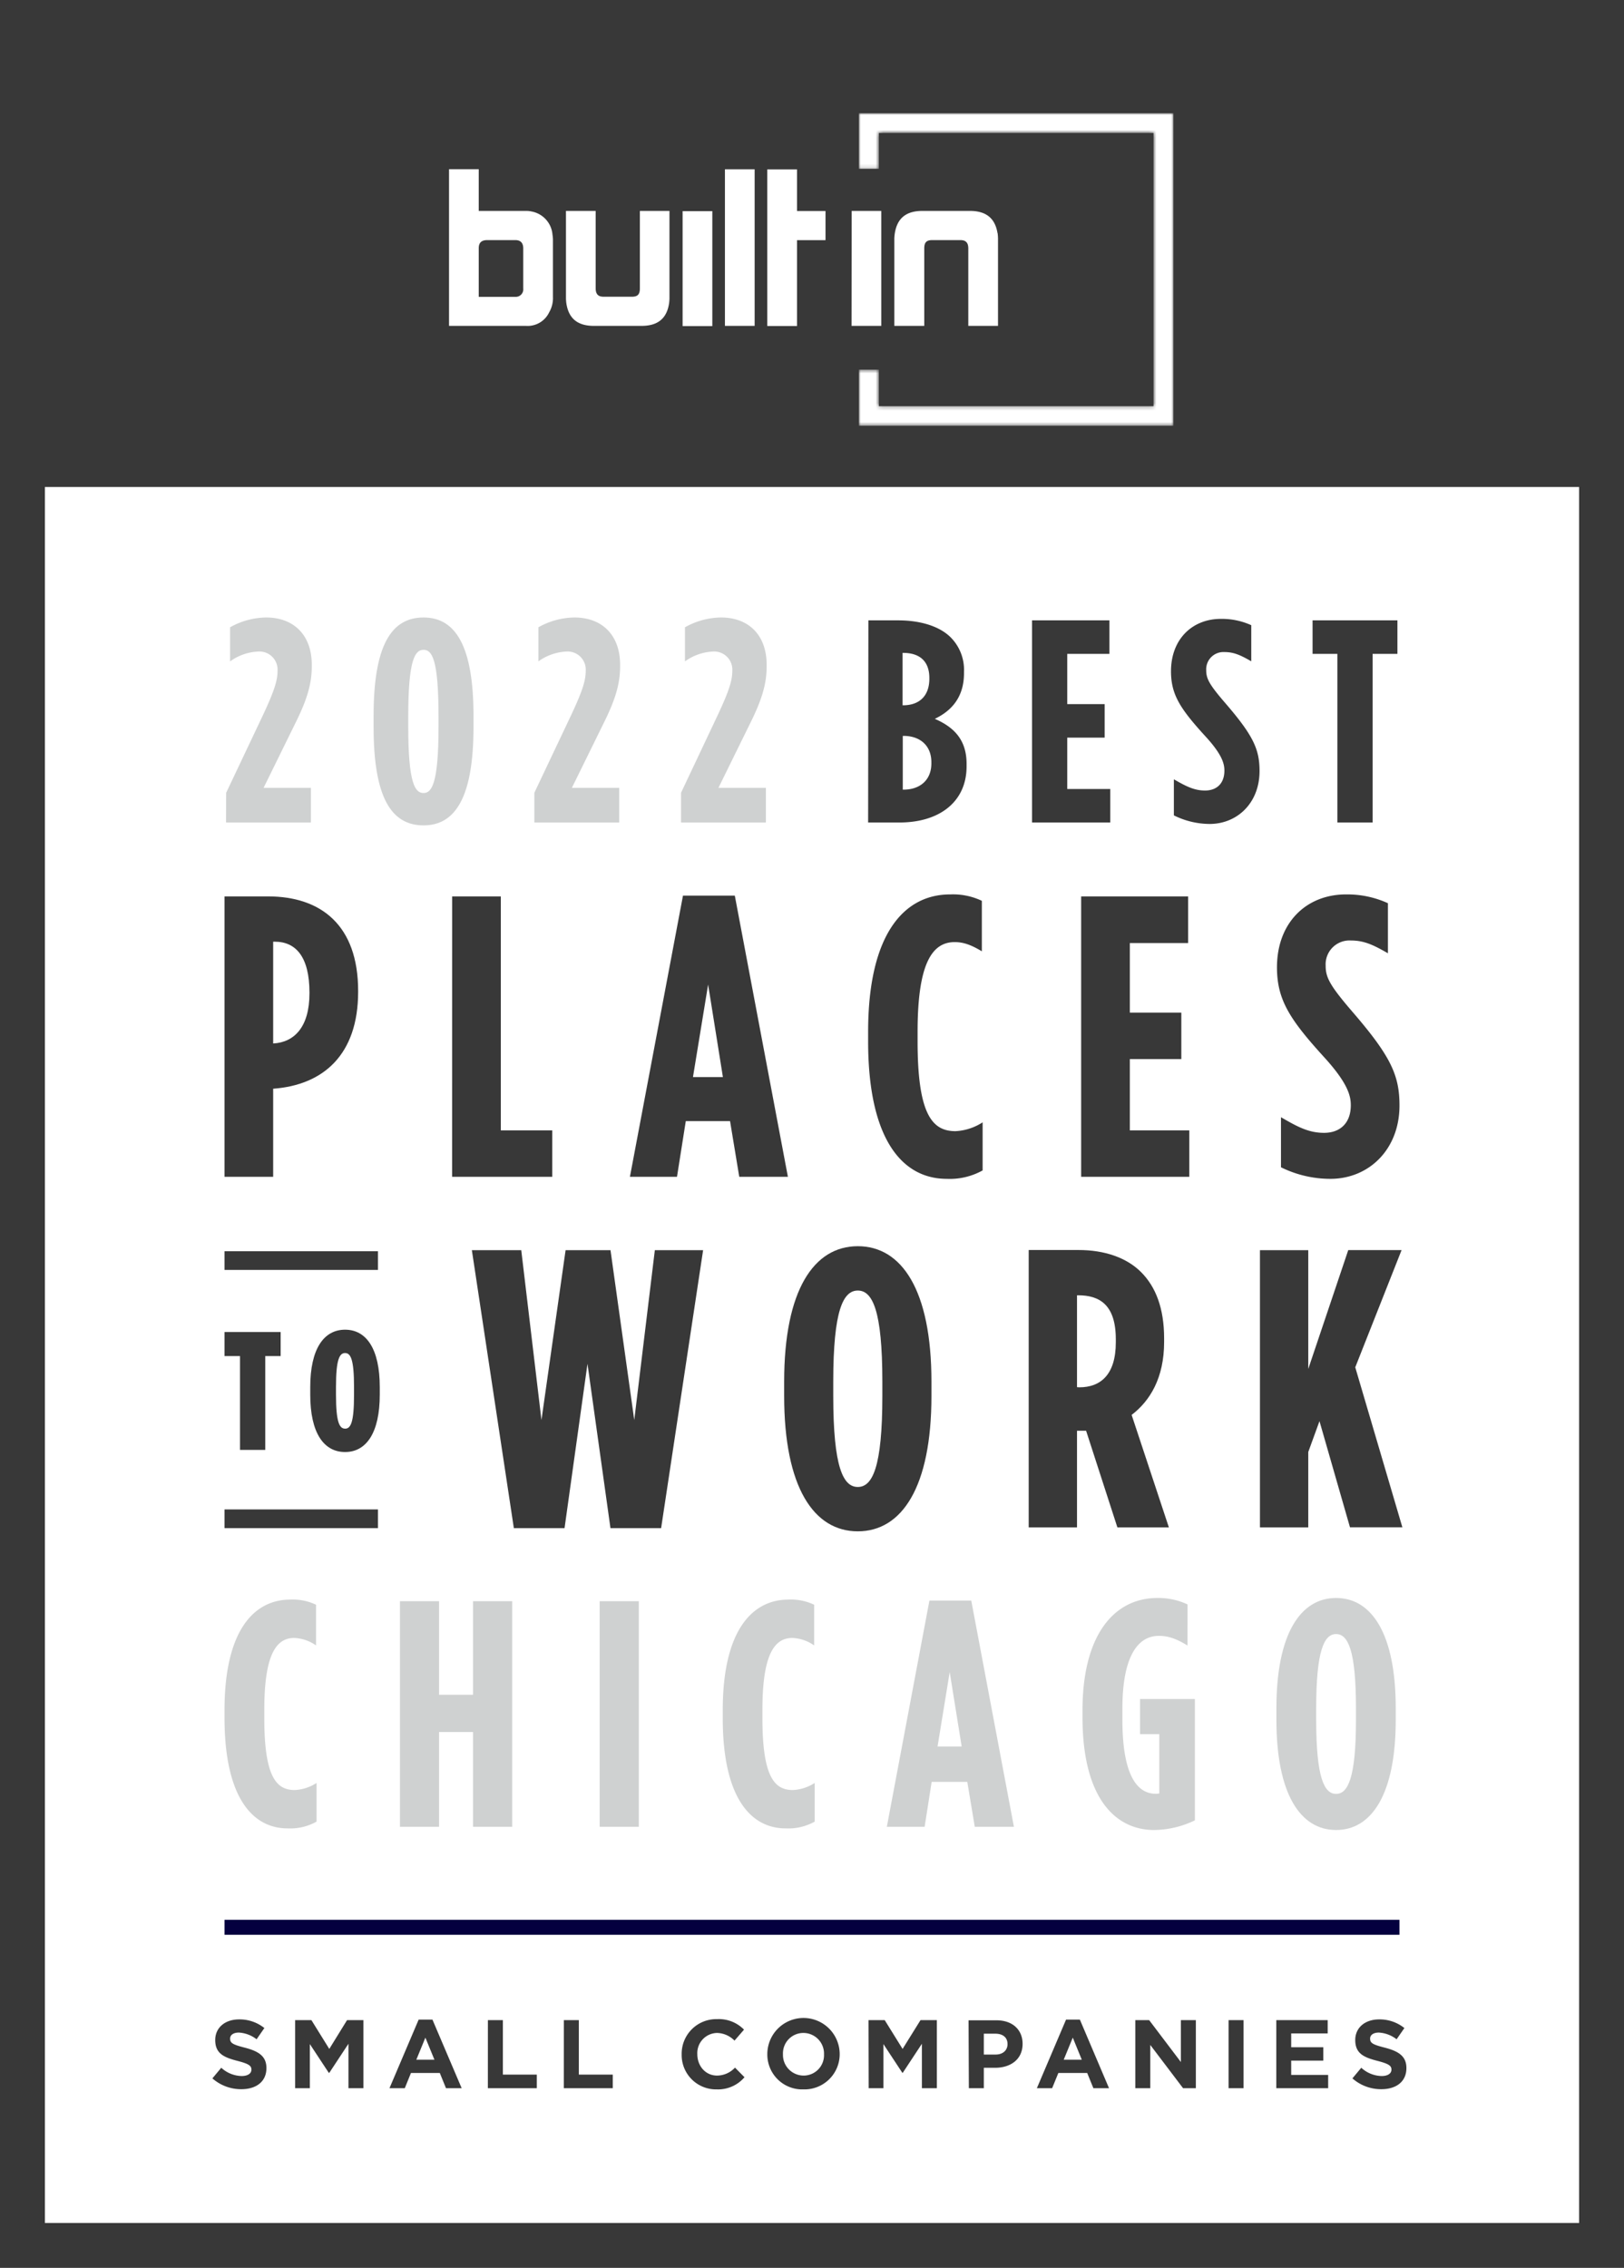 <svg id="Layer_1" data-name="Layer 1" xmlns="http://www.w3.org/2000/svg" xmlns:xlink="http://www.w3.org/1999/xlink" viewBox="0 0 434 606"><defs><style>.cls-1,.cls-4{fill:#fff;}.cls-1,.cls-5,.cls-7{fill-rule:evenodd;}.cls-2{fill:none;}.cls-3{clip-path:url(#clip-path);}.cls-5,.cls-8{fill:#383838;}.cls-6{mask:url(#mask);}.cls-7{fill:#04003f;}.cls-9{fill:#cfd1d1;}</style><clipPath id="clip-path"><rect class="cls-2" width="434" height="606"/></clipPath><mask id="mask" x="229.53" y="30.25" width="84.06" height="83.55" maskUnits="userSpaceOnUse"><g id="mask0"><path class="cls-1" d="M229.53,30.25V45.14h5.34v-9.6h73.39v73H234.87V98.77h-5.34v15h84.06V30.25Z"/></g></mask></defs><g class="cls-3"><rect class="cls-4" width="434" height="606"/><path class="cls-5" d="M0,0V-3H434V606H0V0ZM12,130.13V594H422V130.13Z"/><path class="cls-1" d="M266.57,62.28c-.64-3.92-3-5.92-7.37-5.92H246.5c-4.4,0-6.72,2-7.36,5.92A11.49,11.49,0,0,0,239,63.7V87.08H247V66.39c0-1.6.57-2.23,2.12-2.23h7.54c1.39,0,2.11.63,2.11,2.23V87.08h7.94V63.7a13.79,13.79,0,0,0-.11-1.42Zm-39,24.8h7.94V56.36H227.6ZM213,45.26h-7.95V87.11H213V64.18h7.61V56.39H213ZM193.73,87.08h7.94V45.24h-7.94Zm-53.9-20.7c0-1.65-.89-2.22-2.09-2.22H130.2c-1.51,0-2.26.67-2.26,2.16v13h9.77a2,2,0,0,0,2.12-2.22Zm7.82-3.65a9,9,0,0,1,.12,1.26V79.35a7.57,7.57,0,0,1-1,4.09,6.38,6.38,0,0,1-6.21,3.64H120l0-41.86h7.94V56.36h12.7a6.72,6.72,0,0,1,1.51.17,6.85,6.85,0,0,1,5.5,6.2ZM171,77.06c0,1.59-.58,2.23-2.12,2.23H161.3c-1.39,0-2.11-.64-2.11-2.23V56.36h-7.94V79.75a11.49,11.49,0,0,0,.12,1.42c.64,3.92,2.95,5.91,7.36,5.91h12.7c4.41,0,6.72-2,7.36-5.91a11.49,11.49,0,0,0,.12-1.42V56.36H171Zm11.42,10.08h7.94V56.42h-7.94Z"/><g class="cls-6"><path class="cls-1" d="M229.53,30.25V45.14h5.34v-9.6h73.39v73H234.87V98.77h-5.34v15h84.06V30.25Z"/></g><path class="cls-7" d="M374,517H60v-4H374Z"/><path class="cls-8" d="M64.51,558.26c3.93,0,6.69-2,6.69-5.64v0c0-3.18-2.08-4.5-5.78-5.46-3.14-.81-3.92-1.2-3.92-2.4v-.05c0-.88.8-1.58,2.34-1.58a8.52,8.52,0,0,1,4.73,1.79l2.08-3a10.56,10.56,0,0,0-6.76-2.31c-3.72,0-6.37,2.18-6.37,5.49v.05c0,3.61,2.37,4.63,6,5.56,3,.78,3.67,1.3,3.67,2.32v0c0,1.06-1,1.71-2.63,1.71a8.3,8.3,0,0,1-5.43-2.21l-2.37,2.84A11.6,11.6,0,0,0,64.51,558.26ZM78.87,558H82.8V546.2l5.07,7.69H88l5.12-7.77V558h4V539.8H92.75L88,547.5l-4.78-7.7H78.87Zm25.21,0h4.09l1.66-4.08h7.7l1.66,4.08h4.19l-7.81-18.33h-3.69Zm7.18-7.62,2.42-5.9,2.42,5.9ZM130.38,558h13.08v-3.64h-9.07V539.8h-4Zm20.3,0h13.08v-3.64h-9.07V539.8h-4Zm40.82.31a9.3,9.3,0,0,0,7.46-3.25l-2.54-2.57a6.58,6.58,0,0,1-4.79,2.13c-3.12,0-5.28-2.6-5.28-5.72v0a5.39,5.39,0,0,1,5.28-5.67,6.75,6.75,0,0,1,4.66,2.05l2.54-2.93a9.36,9.36,0,0,0-7.17-2.81,9.25,9.25,0,0,0-9.49,9.41V549A9.18,9.18,0,0,0,191.5,558.31Zm23.2,0a9.41,9.41,0,0,0,9.7-9.41v0a9.67,9.67,0,0,0-19.34,0V549A9.32,9.32,0,0,0,214.7,558.31Zm.05-3.69a5.53,5.53,0,0,1-5.51-5.72v0a5.45,5.45,0,0,1,5.46-5.67,5.52,5.52,0,0,1,5.51,5.72V549A5.44,5.44,0,0,1,214.75,554.62Zm17.4,3.38h3.93V546.2l5.07,7.69h.1l5.12-7.77V558h4V539.8H246l-4.79,7.7-4.78-7.7h-4.32Zm26.77,0h4v-5.46h3c4.08,0,7.36-2.18,7.36-6.4v0c0-3.72-2.63-6.29-7-6.29h-7.44Zm4-9v-5.57H266c2,0,3.25,1,3.25,2.76v.05c0,1.56-1.17,2.76-3.17,2.76Zm14.17,9h4.08l1.67-4.08h7.7l1.66,4.08h4.18l-7.79-18.33h-3.7Zm7.18-7.62,2.42-5.9,2.41,5.9ZM303.4,558h4V546.43L316.17,558h3.41V539.8h-4V551L307.1,539.8h-3.7Zm24.93,0h4V539.8h-4Zm12.75,0h13.86v-3.56h-9.88v-3.82h8.58v-3.57h-8.58v-3.69h9.75V539.8H341.08Zm28.09.26c3.93,0,6.68-2,6.68-5.64v0c0-3.18-2.08-4.5-5.77-5.46-3.15-.81-3.93-1.2-3.93-2.4v-.05c0-.88.81-1.58,2.34-1.58a8.55,8.55,0,0,1,4.74,1.79l2.08-3a10.56,10.56,0,0,0-6.76-2.31c-3.72,0-6.37,2.18-6.37,5.49v.05c0,3.61,2.36,4.63,6,5.56,3,.78,3.67,1.3,3.67,2.32v0c0,1.06-1,1.71-2.63,1.71a8.28,8.28,0,0,1-5.43-2.21l-2.37,2.84A11.58,11.58,0,0,0,369.17,558.26Z"/><path class="cls-9" d="M60.41,219.78H83.09v-9.26H70.44l8.72-17.74c3.16-6.41,4.16-10.5,4.16-14.74v-.39c0-8-4.86-12.65-12.19-12.65a20.08,20.08,0,0,0-9.64,2.62v9.11A13.89,13.89,0,0,1,69,174.1a4.85,4.85,0,0,1,5.17,5.17c0,2.55-.85,5.33-3.93,11.89l-9.8,20.68Z"/><path class="cls-9" d="M113.19,220.55c8.56,0,13.35-7.63,13.35-26.31v-2.93c0-18.67-4.79-26.31-13.35-26.31-8.72,0-13.35,7.64-13.35,26.31v2.93C99.84,212.92,104.47,220.55,113.19,220.55Zm0-8.64c-2.24,0-4.09-2.47-4.09-17.74v-2.78c0-15.28,1.85-17.75,4.09-17.75s4,2.47,4,17.75v2.78C117.2,209.44,115.35,211.91,113.19,211.91Z"/><path class="cls-9" d="M142.8,219.78h22.68v-9.26H152.83l8.72-17.74c3.16-6.41,4.17-10.5,4.17-14.74v-.39c0-8-4.87-12.65-12.2-12.65a20.11,20.11,0,0,0-9.64,2.62v9.11a13.89,13.89,0,0,1,7.48-2.63,4.85,4.85,0,0,1,5.17,5.17c0,2.55-.85,5.33-3.93,11.89l-9.8,20.68Z"/><path class="cls-9" d="M182,219.78h22.68v-9.26H192l8.72-17.74c3.16-6.41,4.16-10.5,4.16-14.74v-.39c0-8-4.86-12.65-12.19-12.65a20.11,20.11,0,0,0-9.64,2.62v9.11a13.89,13.89,0,0,1,7.48-2.63,4.85,4.85,0,0,1,5.17,5.17c0,2.55-.85,5.33-3.93,11.89L182,211.84Z"/><path class="cls-8" d="M232,219.78h8.41c10.49,0,17.9-5.4,17.9-15v-.7c0-6.87-3.93-10-8.49-12,3.86-1.85,7.8-5.24,7.8-12.19v-.38a12.3,12.3,0,0,0-3.55-9.19c-3.17-3.16-8.49-4.55-14-4.55h-8Zm16.36-38.42c0,4.71-2.78,7.1-7,7.1h-.15v-14h.15c4.17,0,7,2,7,6.71Zm.54,22.3V204c0,4.48-3.09,7-7.41,7h-.23V196.64h.23C245.81,196.64,248.9,199.18,248.9,203.66Z"/><path class="cls-8" d="M275.8,219.78h20.91v-8.95h-11.5V197.1h10v-8.95h-10V174.72h11.27v-8.95H275.8Z"/><path class="cls-8" d="M323.26,220.17c7.4,0,13.34-5.63,13.34-14.12,0-5.79-1.62-9.41-9-18-4.48-5.17-5.25-6.71-5.25-8.95a4.61,4.61,0,0,1,4.86-4.86c2.47,0,4.24.77,7.18,2.47v-9.65a19.06,19.06,0,0,0-8.1-1.69c-7.72,0-13.35,5.48-13.35,14,0,6.25,2.47,10,9.1,17.28,4.63,5,5.17,7.49,5.17,9.26,0,3.55-2.16,5.33-5.17,5.33-2.85,0-5-1.08-8.33-3v9.64A21.61,21.61,0,0,0,323.26,220.17Z"/><path class="cls-8" d="M357.4,219.78h9.42V174.72h6.63v-8.95H350.77v8.95h6.63Z"/><path class="cls-8" d="M60,314.46H73V290.91h.11c13.22-1,22.6-9,22.6-25.9v-.21c0-17.56-9.91-25.27-24.1-25.27H60Zm13-35.64V251.63h.43c5.65,0,9.27,4.07,9.27,13.59v.22c0,9.1-4.15,13.06-9.59,13.38Z"/><path class="cls-8" d="M120.83,314.46h26.76V302.05H133.84V239.53h-13Z"/><path class="cls-8" d="M168.34,314.46h12.58l2.35-14.88H195.1l2.46,14.88h13l-14.19-75.14H182.52Zm16.85-26.65,4.05-24.73,3.95,24.73Z"/><path class="cls-8" d="M253,315a18,18,0,0,0,9.6-2.25V299.9a14.62,14.62,0,0,1-7.25,2.36c-6,0-10.13-4.07-10.13-23.87v-2.78c0-18.74,4.16-23.87,9.92-23.87,2.45,0,4.58.85,7.25,2.46V240.71A18,18,0,0,0,253.9,239C241.74,239,232,249.38,232,275.71v2.57C232,304.4,241.1,315,253,315Z"/><path class="cls-8" d="M288.93,314.46h28.9V302.05H301.94V283H315.7V270.58H301.94V252h15.57V239.53H288.93Z"/><path class="cls-8" d="M355.55,315c10.24,0,18.45-7.82,18.45-19.59,0-8-2.24-13.06-12.48-24.94-6.18-7.17-7.25-9.31-7.25-12.42a6.38,6.38,0,0,1,6.72-6.74c3.41,0,5.87,1.07,9.92,3.42V241.35a26.13,26.13,0,0,0-11.2-2.35c-10.66,0-18.45,7.6-18.45,19.48,0,8.67,3.41,13.91,12.59,24,6.39,7,7.14,10.38,7.14,12.84,0,4.93-3,7.39-7.14,7.39-4,0-6.94-1.5-11.52-4.18v13.38A29.73,29.73,0,0,0,355.55,315Z"/><path class="cls-8" d="M137.32,408.34h13.55L157,364.43l6.14,43.91h13.54l11.22-74.28H175l-5.5,45.39-6.35-45.39h-12l-6.45,45.39-5.4-45.39H126.1Z"/><path class="cls-8" d="M229.24,409.19c11.75,0,19.68-11.75,19.68-36.19v-3.81c0-24.45-7.93-36.19-19.68-36.19s-19.68,11.74-19.68,36.19V373C209.56,397.44,217.49,409.19,229.24,409.19Zm0-11.85c-3.92,0-6.56-5.29-6.56-24.34v-3.81c0-19.05,2.64-24.34,6.56-24.34s6.56,5.29,6.56,24.34V373C235.8,392.05,233.16,397.34,229.24,397.34Z"/><path class="cls-8" d="M274.91,408.13h12.91V382.31h2.43l8.36,25.82h13.76l-9.95-30.05c4.87-3.71,8.68-9.84,8.68-19.47v-1c0-8-2.23-13.75-6.14-17.67s-9.84-5.92-16.72-5.92H274.91Zm12.91-37.46V346.12h.31c5.61,0,10.06,2.43,10.06,11.74v.85c0,8.68-4.13,12-9.74,12Z"/><path class="cls-8" d="M336.71,408.13h12.91V388l3-8.25,8.15,28.36h14l-12.59-42.75,12.38-31.32H360.31L349.62,365.8V334.06H336.71Z"/><path class="cls-8" d="M64.14,387.43h6.75V362.36H75v-6.43H60v6.43h4.14Z"/><path class="cls-8" d="M92.22,388c5.67,0,9.27-5.13,9.27-15.34v-2c0-10.26-3.6-15.35-9.27-15.35s-9.31,5.09-9.31,15.35v2C82.91,382.88,86.51,388,92.22,388Zm0-6.25c-1.48,0-2.43-1.62-2.43-9.05V370.6c0-7.38.95-9.05,2.43-9.05s2.39,1.67,2.39,9.05v2.11C94.61,380.14,93.71,381.76,92.22,381.76Z"/><path class="cls-8" d="M101,403.34H60v5h41Z"/><path class="cls-8" d="M101,334.34H60v5h41Z"/><path class="cls-9" d="M76.89,488.57a14.39,14.39,0,0,0,7.71-1.81V476.43a11.77,11.77,0,0,1-5.83,1.89c-4.8,0-8.14-3.27-8.14-19.2v-2.24c0-15.07,3.34-19.2,8-19.2a10.91,10.91,0,0,1,5.83,2V428.81a14.3,14.3,0,0,0-6.86-1.38C67.8,427.43,60,435.78,60,457V459C60,480,67.29,488.57,76.89,488.57Z"/><path class="cls-9" d="M106.88,488.14h10.45V462.82h9.09v25.32h10.46V427.86H126.42v25h-9.09v-25H106.88Z"/><path class="cls-9" d="M160.26,488.14h10.46V427.86H160.26Z"/><path class="cls-9" d="M210,488.57a14.42,14.42,0,0,0,7.72-1.81V476.43a11.8,11.8,0,0,1-5.83,1.89c-4.8,0-8.14-3.27-8.14-19.2v-2.24c0-15.07,3.34-19.2,8-19.2a10.94,10.94,0,0,1,5.83,2V428.81a14.33,14.33,0,0,0-6.86-1.38c-9.77,0-17.57,8.35-17.57,29.53V459C193.11,480,200.39,488.57,210,488.57Z"/><path class="cls-9" d="M237,488.14H247.1l1.88-12h9.52l2,12h10.46l-11.4-60.45H248.38Zm13.55-21.44,3.25-19.9L257,466.7Z"/><path class="cls-9" d="M308.44,489a25.63,25.63,0,0,0,10.88-2.58V454H304.67v9.39h5.14v15.84a4,4,0,0,1-.94.09c-4.29,0-8.92-3.7-8.92-19.81v-2.93c0-13.34,3.77-19.46,9.77-19.46,2.75,0,5.06,1,7.63,2.59V428.72a18.24,18.24,0,0,0-8-1.72c-11.83,0-20.06,10.16-20.06,30V459C289.32,480.39,298,489,308.44,489Z"/><path class="cls-9" d="M357.06,489c9.51,0,15.94-9.56,15.94-29.45v-3.1c0-19.89-6.43-29.45-15.94-29.45s-15.95,9.56-15.95,29.45v3.1C341.11,479.44,347.54,489,357.06,489Zm0-9.65c-3.17,0-5.32-4.3-5.32-19.8v-3.1c0-15.5,2.15-19.81,5.32-19.81s5.31,4.31,5.31,19.81v3.1C362.37,475.05,360.23,479.35,357.06,479.35Z"/></g></svg>